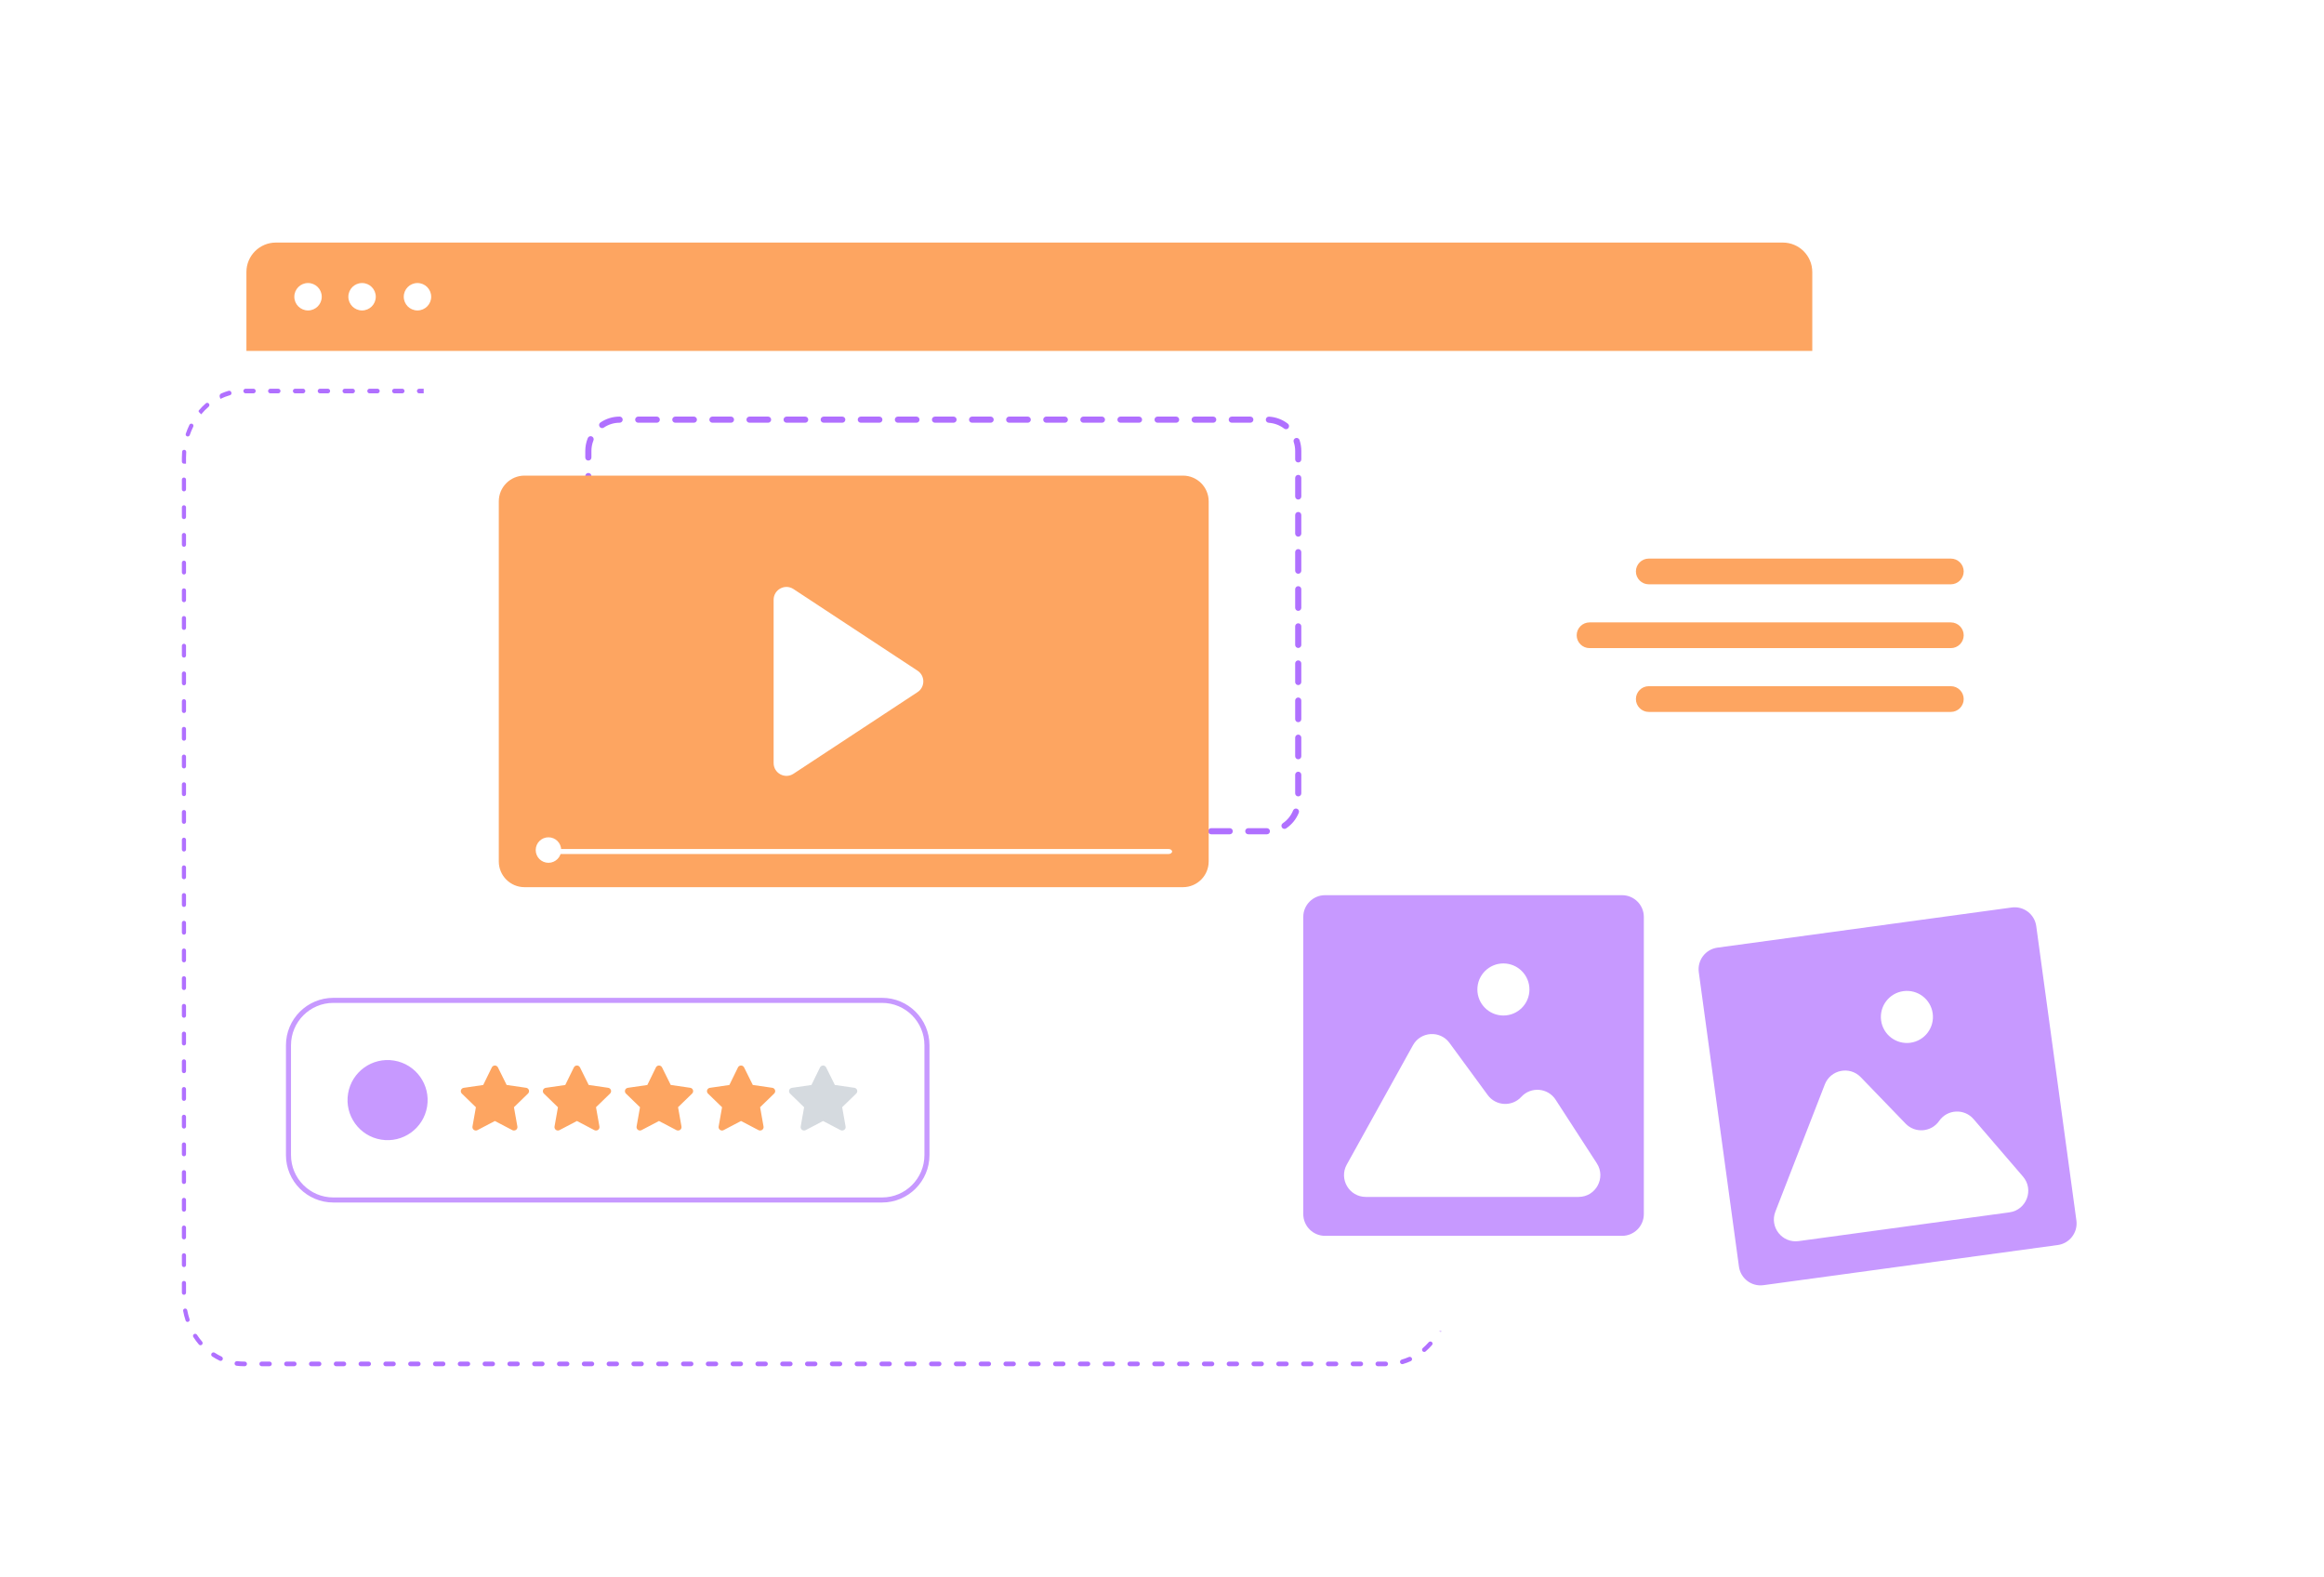 <svg width="460" height="312" viewBox="0 0 460 312" fill="none" xmlns="http://www.w3.org/2000/svg">
<path d="M274.738 269.87C274.751 270.132 274.542 270.352 274.28 270.352H272.717C272.464 270.352 272.259 270.147 272.259 269.894C272.259 269.641 272.464 269.435 272.717 269.435H274.28C274.524 269.435 274.725 269.626 274.738 269.87ZM269.803 269.894C269.803 270.147 269.598 270.352 269.345 270.352H267.806C267.553 270.352 267.348 270.147 267.348 269.894C267.348 269.641 267.553 269.435 267.806 269.435H269.345C269.598 269.435 269.803 269.641 269.803 269.894ZM264.9 269.894C264.9 270.147 264.695 270.352 264.441 270.352H262.902C262.649 270.352 262.444 270.147 262.444 269.894C262.444 269.641 262.649 269.435 262.902 269.435H264.441C264.695 269.435 264.9 269.641 264.9 269.894ZM259.988 269.894C259.988 270.147 259.783 270.352 259.53 270.352H257.991C257.738 270.352 257.532 270.147 257.532 269.894C257.532 269.641 257.738 269.435 257.991 269.435H259.53C259.783 269.435 259.988 269.641 259.988 269.894ZM255.077 269.894C255.077 270.147 254.871 270.352 254.618 270.352H253.079C252.826 270.352 252.621 270.147 252.621 269.894C252.621 269.641 252.826 269.435 253.079 269.435H254.618C254.871 269.435 255.077 269.641 255.077 269.894ZM250.165 269.894C250.165 270.147 249.96 270.352 249.707 270.352H248.167C247.914 270.352 247.709 270.147 247.709 269.894C247.709 269.641 247.914 269.435 248.167 269.435H249.707C249.96 269.435 250.165 269.641 250.165 269.894ZM245.261 269.894C245.261 270.147 245.056 270.352 244.803 270.352H243.264C243.011 270.352 242.805 270.147 242.805 269.894C242.805 269.641 243.011 269.435 243.264 269.435H244.803C245.056 269.435 245.261 269.641 245.261 269.894ZM240.35 269.894C240.35 270.147 240.144 270.352 239.891 270.352H238.352C238.099 270.352 237.894 270.147 237.894 269.894C237.894 269.641 238.099 269.435 238.352 269.435H239.891C240.144 269.435 240.35 269.641 240.35 269.894ZM235.438 269.894C235.438 270.147 235.233 270.352 234.98 270.352H233.441C233.187 270.352 232.982 270.147 232.982 269.894C232.982 269.641 233.187 269.435 233.441 269.435H234.98C235.233 269.435 235.438 269.641 235.438 269.894ZM230.526 269.894C230.526 270.147 230.321 270.352 230.068 270.352H228.529C228.276 270.352 228.071 270.147 228.071 269.894C228.071 269.641 228.276 269.435 228.529 269.435H230.068C230.321 269.435 230.526 269.641 230.526 269.894ZM225.623 269.894C225.623 270.147 225.418 270.352 225.165 270.352H223.625C223.372 270.352 223.167 270.147 223.167 269.894C223.167 269.641 223.372 269.435 223.625 269.435H225.165C225.418 269.435 225.623 269.641 225.623 269.894ZM220.711 269.894C220.711 270.147 220.506 270.352 220.253 270.352H218.714C218.461 270.352 218.255 270.147 218.255 269.894C218.255 269.641 218.461 269.435 218.714 269.435H220.253C220.506 269.435 220.711 269.641 220.711 269.894ZM215.8 269.894C215.8 270.147 215.594 270.352 215.341 270.352H213.802C213.549 270.352 213.344 270.147 213.344 269.894C213.344 269.641 213.549 269.435 213.802 269.435H215.341C215.594 269.435 215.8 269.641 215.8 269.894ZM210.896 269.894C210.896 270.147 210.691 270.352 210.438 270.352H208.899C208.645 270.352 208.44 270.147 208.44 269.894C208.44 269.641 208.645 269.435 208.899 269.435H210.438C210.691 269.435 210.896 269.641 210.896 269.894ZM205.984 269.894C205.984 270.147 205.779 270.352 205.526 270.352H203.987C203.734 270.352 203.529 270.147 203.529 269.894C203.529 269.641 203.734 269.435 203.987 269.435H205.526C205.779 269.435 205.984 269.641 205.984 269.894ZM201.073 269.894C201.073 270.147 200.868 270.352 200.614 270.352H199.075C198.822 270.352 198.617 270.147 198.617 269.894C198.617 269.641 198.822 269.435 199.075 269.435H200.614C200.868 269.435 201.073 269.641 201.073 269.894ZM196.161 269.894C196.161 270.147 195.956 270.352 195.703 270.352H194.164C193.911 270.352 193.705 270.147 193.705 269.894C193.705 269.641 193.911 269.435 194.164 269.435H195.703C195.956 269.435 196.161 269.641 196.161 269.894ZM191.258 269.894C191.258 270.147 191.052 270.352 190.799 270.352H189.26C189.007 270.352 188.802 270.147 188.802 269.894C188.802 269.641 189.007 269.435 189.26 269.435H190.799C191.052 269.435 191.258 269.641 191.258 269.894ZM186.346 269.894C186.346 270.147 186.141 270.352 185.888 270.352H184.349C184.095 270.352 183.89 270.147 183.89 269.894C183.89 269.641 184.095 269.435 184.349 269.435H185.888C186.141 269.435 186.346 269.641 186.346 269.894ZM181.434 269.894C181.434 270.147 181.229 270.352 180.976 270.352H179.437C179.184 270.352 178.979 270.147 178.979 269.894C178.979 269.641 179.184 269.435 179.437 269.435H180.976C181.229 269.435 181.434 269.641 181.434 269.894ZM176.523 269.894C176.523 270.147 176.318 270.352 176.064 270.352H174.525C174.272 270.352 174.067 270.147 174.067 269.894C174.067 269.641 174.272 269.435 174.525 269.435H176.064C176.318 269.435 176.523 269.641 176.523 269.894ZM171.619 269.894C171.619 270.147 171.414 270.352 171.161 270.352H169.622C169.369 270.352 169.163 270.147 169.163 269.894C169.163 269.641 169.369 269.435 169.622 269.435H171.161C171.414 269.435 171.619 269.641 171.619 269.894ZM166.708 269.894C166.708 270.147 166.502 270.352 166.249 270.352H164.71C164.457 270.352 164.252 270.147 164.252 269.894C164.252 269.641 164.457 269.435 164.71 269.435H166.249C166.502 269.435 166.708 269.641 166.708 269.894ZM161.796 269.894C161.796 270.147 161.591 270.352 161.338 270.352H159.798C159.545 270.352 159.34 270.147 159.34 269.894C159.34 269.641 159.545 269.435 159.798 269.435H161.338C161.591 269.435 161.796 269.641 161.796 269.894ZM156.884 269.894C156.884 270.147 156.679 270.352 156.426 270.352H154.887C154.634 270.352 154.429 270.147 154.429 269.894C154.429 269.641 154.634 269.435 154.887 269.435H156.426C156.679 269.435 156.884 269.641 156.884 269.894ZM151.981 269.894C151.981 270.147 151.776 270.352 151.522 270.352H149.983C149.73 270.352 149.525 270.147 149.525 269.894C149.525 269.641 149.73 269.435 149.983 269.435H151.522C151.776 269.435 151.981 269.641 151.981 269.894ZM147.069 269.894C147.069 270.147 146.864 270.352 146.611 270.352H145.072C144.819 270.352 144.613 270.147 144.613 269.894C144.613 269.641 144.819 269.435 145.072 269.435H146.611C146.864 269.435 147.069 269.641 147.069 269.894ZM142.158 269.894C142.158 270.147 141.952 270.352 141.699 270.352H140.16C139.907 270.352 139.702 270.147 139.702 269.894C139.702 269.641 139.907 269.435 140.16 269.435H141.699C141.952 269.435 142.158 269.641 142.158 269.894ZM137.254 269.894C137.254 270.147 137.049 270.352 136.796 270.352H135.256C135.003 270.352 134.798 270.147 134.798 269.894C134.798 269.641 135.003 269.435 135.256 269.435H136.796C137.049 269.435 137.254 269.641 137.254 269.894ZM132.342 269.894C132.342 270.147 132.137 270.352 131.884 270.352H130.345C130.092 270.352 129.887 270.147 129.887 269.894C129.887 269.641 130.092 269.435 130.345 269.435H131.884C132.137 269.435 132.342 269.641 132.342 269.894ZM127.431 269.894C127.431 270.147 127.226 270.352 126.972 270.352H125.433C125.18 270.352 124.975 270.147 124.975 269.894C124.975 269.641 125.18 269.435 125.433 269.435H126.972C127.226 269.435 127.431 269.641 127.431 269.894ZM122.527 269.894C122.527 270.147 122.322 270.352 122.069 270.352H120.53C120.276 270.352 120.071 270.147 120.071 269.894C120.071 269.641 120.276 269.435 120.53 269.435H122.069C122.322 269.435 122.527 269.641 122.527 269.894ZM117.615 269.894C117.615 270.147 117.41 270.352 117.157 270.352H115.618C115.365 270.352 115.16 270.147 115.16 269.894C115.16 269.641 115.365 269.435 115.618 269.435H117.157C117.41 269.435 117.615 269.641 117.615 269.894ZM112.704 269.894C112.704 270.147 112.499 270.352 112.246 270.352H110.706C110.453 270.352 110.248 270.147 110.248 269.894C110.248 269.641 110.453 269.435 110.706 269.435H112.246C112.499 269.435 112.704 269.641 112.704 269.894ZM107.792 269.894C107.792 270.147 107.587 270.352 107.334 270.352H105.795C105.542 270.352 105.336 270.147 105.336 269.894C105.336 269.641 105.542 269.435 105.795 269.435H107.334C107.587 269.435 107.792 269.641 107.792 269.894ZM102.889 269.894C102.889 270.147 102.683 270.352 102.43 270.352H100.891C100.638 270.352 100.433 270.147 100.433 269.894C100.433 269.641 100.638 269.435 100.891 269.435H102.43C102.683 269.435 102.889 269.641 102.889 269.894ZM97.977 269.894C97.977 270.147 97.772 270.352 97.519 270.352H95.98C95.727 270.352 95.521 270.147 95.521 269.894C95.521 269.641 95.727 269.435 95.98 269.435H97.519C97.772 269.435 97.977 269.641 97.977 269.894ZM93.066 269.894C93.066 270.147 92.86 270.352 92.607 270.352H91.068C90.815 270.352 90.61 270.147 90.61 269.894C90.61 269.641 90.815 269.435 91.068 269.435H92.607C92.86 269.435 93.066 269.641 93.066 269.894ZM88.162 269.894C88.162 270.147 87.957 270.352 87.704 270.352H86.164C85.911 270.352 85.706 270.147 85.706 269.894C85.706 269.641 85.911 269.435 86.164 269.435H87.704C87.957 269.435 88.162 269.641 88.162 269.894ZM83.25 269.894C83.25 270.147 83.045 270.352 82.792 270.352H81.253C81 270.352 80.794 270.147 80.794 269.894C80.794 269.641 81 269.435 81.253 269.435H82.792C83.045 269.435 83.25 269.641 83.25 269.894ZM78.339 269.894C78.339 270.147 78.133 270.352 77.88 270.352H76.341C76.088 270.352 75.883 270.147 75.883 269.894C75.883 269.641 76.088 269.435 76.341 269.435H77.88C78.133 269.435 78.339 269.641 78.339 269.894ZM73.427 269.894C73.427 270.147 73.222 270.352 72.969 270.352H71.43C71.176 270.352 70.971 270.147 70.971 269.894C70.971 269.641 71.176 269.435 71.43 269.435H72.969C73.222 269.435 73.427 269.641 73.427 269.894ZM68.523 269.894C68.523 270.147 68.318 270.352 68.065 270.352H66.526C66.273 270.352 66.068 270.147 66.068 269.894C66.068 269.641 66.273 269.435 66.526 269.435H68.065C68.318 269.435 68.523 269.641 68.523 269.894ZM63.612 269.894C63.612 270.147 63.407 270.352 63.154 270.352H61.614C61.361 270.352 61.156 270.147 61.156 269.894C61.156 269.641 61.361 269.435 61.614 269.435H63.154C63.407 269.435 63.612 269.641 63.612 269.894ZM58.7 269.894C58.7 270.147 58.495 270.352 58.242 270.352H56.703C56.45 270.352 56.244 270.147 56.244 269.894C56.244 269.641 56.45 269.435 56.703 269.435H58.242C58.495 269.435 58.7 269.641 58.7 269.894ZM53.797 269.894C53.797 270.147 53.591 270.352 53.338 270.352H51.799C51.546 270.352 51.341 270.147 51.341 269.894C51.341 269.641 51.546 269.435 51.799 269.435H53.338C53.591 269.435 53.797 269.641 53.797 269.894ZM48.885 269.894C48.885 270.147 48.68 270.352 48.427 270.352H48.255C47.773 270.352 47.292 270.321 46.813 270.258C46.568 270.226 46.401 269.997 46.435 269.751C46.471 269.495 46.711 269.32 46.967 269.353C47.397 269.407 47.828 269.435 48.255 269.435H48.427C48.68 269.435 48.885 269.641 48.885 269.894ZM277.673 269.928C277.422 270 277.169 269.836 277.119 269.58C277.072 269.34 277.223 269.106 277.458 269.038C277.927 268.903 278.39 268.735 278.844 268.536C279.083 268.431 279.367 268.539 279.464 268.782C279.551 269 279.457 269.249 279.243 269.346C278.731 269.578 278.205 269.775 277.673 269.928ZM44.084 269.005C43.998 269.252 43.721 269.375 43.485 269.262C42.973 269.018 42.475 268.735 41.995 268.418C41.804 268.291 41.749 268.038 41.863 267.839C41.994 267.612 42.292 267.548 42.511 267.692C42.94 267.973 43.384 268.221 43.837 268.436C44.051 268.537 44.161 268.781 44.084 269.005ZM282.183 267.429C281.988 267.601 281.688 267.553 281.546 267.335C281.425 267.148 281.465 266.9 281.634 266.754C282.04 266.402 282.427 266.018 282.786 265.609C282.955 265.418 283.252 265.403 283.431 265.584C283.585 265.74 283.597 265.987 283.454 266.152C283.059 266.607 282.633 267.034 282.183 267.429ZM40 266.06C39.831 266.252 39.533 266.255 39.367 266.061C38.968 265.594 38.6 265.095 38.265 264.57C38.149 264.388 38.197 264.148 38.37 264.019C38.569 263.869 38.854 263.926 38.99 264.135C39.298 264.607 39.636 265.057 39.999 265.478C40.143 265.646 40.147 265.895 40 266.06ZM285.207 263.581C285.207 263.58 285.207 263.579 285.207 263.579L284.809 263.319C284.633 263.205 284.574 262.975 284.667 262.786C284.928 262.257 285.157 261.705 285.35 261.142C285.428 260.916 285.676 260.794 285.899 260.879L285.989 260.913C286.142 260.971 286.224 261.138 286.173 261.294C285.915 262.082 285.588 262.848 285.205 263.579C285.204 263.58 285.206 263.582 285.207 263.581ZM37.291 261.556C37.072 261.654 36.814 261.546 36.739 261.317C36.535 260.697 36.374 260.058 36.252 259.412C36.211 259.195 36.355 258.989 36.571 258.946C36.799 258.9 37.018 259.054 37.062 259.282C37.175 259.876 37.328 260.463 37.517 261.035C37.585 261.241 37.489 261.467 37.291 261.556ZM286.827 258.249C286.373 258.189 286.052 257.781 286.075 257.324C286.087 257.102 286.093 256.879 286.093 256.656V255.874C286.093 255.647 286.277 255.463 286.504 255.463C286.73 255.463 286.914 255.647 286.914 255.874V256.656C286.914 257.187 286.883 257.718 286.835 258.241C286.835 258.245 286.831 258.249 286.827 258.249ZM36.821 255.809C36.821 256.036 36.637 256.219 36.411 256.219C36.184 256.219 36 256.036 36 255.809V253.889C36 253.662 36.184 253.478 36.411 253.478C36.637 253.478 36.821 253.662 36.821 253.889V255.809ZM286.906 252.311C286.906 252.538 286.722 252.722 286.496 252.722C286.269 252.722 286.085 252.538 286.085 252.311V250.391C286.085 250.165 286.269 249.981 286.496 249.981C286.722 249.981 286.906 250.165 286.906 250.391V252.311ZM36.821 250.327C36.821 250.553 36.637 250.737 36.411 250.737C36.184 250.737 36 250.553 36 250.327V248.407C36 248.18 36.184 247.996 36.411 247.996C36.637 247.996 36.821 248.18 36.821 248.407V250.327ZM286.906 246.829C286.906 247.056 286.722 247.24 286.496 247.24C286.269 247.24 286.085 247.056 286.085 246.829V244.909C286.085 244.683 286.269 244.499 286.496 244.499C286.722 244.499 286.906 244.683 286.906 244.909V246.829ZM36.821 244.845C36.821 245.071 36.637 245.255 36.411 245.255C36.184 245.255 36 245.071 36 244.845V242.925C36 242.698 36.184 242.514 36.411 242.514C36.637 242.514 36.821 242.698 36.821 242.925V244.845ZM286.906 241.347C286.906 241.574 286.722 241.758 286.496 241.758C286.269 241.758 286.085 241.574 286.085 241.347V239.427C286.085 239.2 286.269 239.017 286.496 239.017C286.722 239.017 286.906 239.2 286.906 239.427V241.347ZM36.821 239.362C36.821 239.589 36.637 239.773 36.411 239.773C36.184 239.773 36 239.589 36 239.362V237.443C36 237.216 36.184 237.032 36.411 237.032C36.637 237.032 36.821 237.216 36.821 237.443V239.362ZM286.906 235.865C286.906 236.092 286.722 236.276 286.496 236.276C286.269 236.276 286.085 236.092 286.085 235.865V233.945C286.085 233.718 286.269 233.534 286.496 233.534C286.722 233.534 286.906 233.718 286.906 233.945V235.865ZM36.821 233.88C36.821 234.107 36.637 234.291 36.411 234.291C36.184 234.291 36 234.107 36 233.88V231.96C36 231.734 36.184 231.55 36.411 231.55C36.637 231.55 36.821 231.734 36.821 231.96V233.88ZM286.906 230.383C286.906 230.61 286.722 230.793 286.496 230.793C286.269 230.793 286.085 230.61 286.085 230.383V228.463C286.085 228.236 286.269 228.052 286.496 228.052C286.722 228.052 286.906 228.236 286.906 228.463V230.383ZM36.821 228.398C36.821 228.625 36.637 228.809 36.411 228.809C36.184 228.809 36 228.625 36 228.398V226.478C36 226.252 36.184 226.068 36.411 226.068C36.637 226.068 36.821 226.252 36.821 226.478V228.398ZM286.906 224.901C286.906 225.127 286.722 225.311 286.496 225.311C286.269 225.311 286.085 225.127 286.085 224.901V222.981C286.085 222.754 286.269 222.57 286.496 222.57C286.722 222.57 286.906 222.754 286.906 222.981V224.901ZM36.821 222.916C36.821 223.143 36.637 223.327 36.411 223.327C36.184 223.327 36 223.143 36 222.916V220.996C36 220.769 36.184 220.586 36.411 220.586C36.637 220.586 36.821 220.769 36.821 220.996V222.916ZM286.906 219.419C286.906 219.645 286.722 219.829 286.496 219.829C286.269 219.829 286.085 219.645 286.085 219.419V217.499C286.085 217.272 286.269 217.088 286.496 217.088C286.722 217.088 286.906 217.272 286.906 217.499V219.419ZM36.821 217.434C36.821 217.661 36.637 217.845 36.411 217.845C36.184 217.845 36 217.661 36 217.434V215.514C36 215.287 36.184 215.103 36.411 215.103C36.637 215.103 36.821 215.287 36.821 215.514V217.434ZM286.906 213.936C286.906 214.163 286.722 214.347 286.496 214.347C286.269 214.347 286.085 214.163 286.085 213.936V212.017C286.085 211.79 286.269 211.606 286.496 211.606C286.722 211.606 286.906 211.79 286.906 212.017V213.936ZM36.821 211.952C36.821 212.179 36.637 212.362 36.411 212.362C36.184 212.362 36 212.179 36 211.952V210.032C36 209.805 36.184 209.621 36.411 209.621C36.637 209.621 36.821 209.805 36.821 210.032V211.952ZM286.906 208.454C286.906 208.681 286.722 208.865 286.496 208.865C286.269 208.865 286.085 208.681 286.085 208.454V206.534C286.085 206.308 286.269 206.124 286.496 206.124C286.722 206.124 286.906 206.308 286.906 206.534V208.454ZM36.821 206.47C36.821 206.696 36.637 206.88 36.411 206.88C36.184 206.88 36 206.696 36 206.47V204.55C36 204.323 36.184 204.139 36.411 204.139C36.637 204.139 36.821 204.323 36.821 204.55V206.47ZM286.906 202.972C286.906 203.199 286.722 203.383 286.496 203.383C286.269 203.383 286.085 203.199 286.085 202.972V201.052C286.085 200.826 286.269 200.642 286.496 200.642C286.722 200.642 286.906 200.826 286.906 201.052V202.972ZM36.821 200.988C36.821 201.214 36.637 201.398 36.411 201.398C36.184 201.398 36 201.214 36 200.988V199.068C36 198.841 36.184 198.657 36.411 198.657C36.637 198.657 36.821 198.841 36.821 199.068V200.988ZM286.906 197.49C286.906 197.717 286.722 197.901 286.496 197.901C286.269 197.901 286.085 197.717 286.085 197.49V195.57C286.085 195.343 286.269 195.16 286.496 195.16C286.722 195.16 286.906 195.343 286.906 195.57V197.49ZM36.821 195.505C36.821 195.732 36.637 195.916 36.411 195.916C36.184 195.916 36 195.732 36 195.505V193.586C36 193.359 36.184 193.175 36.411 193.175C36.637 193.175 36.821 193.359 36.821 193.586V195.505ZM286.906 192.008C286.906 192.235 286.722 192.418 286.496 192.418C286.269 192.418 286.085 192.235 286.085 192.008V190.088C286.085 189.861 286.269 189.677 286.496 189.677C286.722 189.677 286.906 189.861 286.906 190.088V192.008ZM36.821 190.023C36.821 190.25 36.637 190.434 36.411 190.434C36.184 190.434 36 190.25 36 190.023V188.103C36 187.877 36.184 187.693 36.411 187.693C36.637 187.693 36.821 187.877 36.821 188.103V190.023ZM286.906 186.526C286.906 186.752 286.722 186.936 286.496 186.936C286.269 186.936 286.085 186.752 286.085 186.526V184.606C286.085 184.379 286.269 184.195 286.496 184.195C286.722 184.195 286.906 184.379 286.906 184.606V186.526ZM36.821 184.541C36.821 184.768 36.637 184.952 36.411 184.952C36.184 184.952 36 184.768 36 184.541V182.621C36 182.395 36.184 182.211 36.411 182.211C36.637 182.211 36.821 182.395 36.821 182.621V184.541ZM286.906 181.044C286.906 181.27 286.722 181.454 286.496 181.454C286.269 181.454 286.085 181.27 286.085 181.044V179.124C286.085 178.897 286.269 178.713 286.496 178.713C286.722 178.713 286.906 178.897 286.906 179.124V181.044ZM36.821 179.059C36.821 179.286 36.637 179.47 36.411 179.47C36.184 179.47 36 179.286 36 179.059V177.139C36 176.912 36.184 176.729 36.411 176.729C36.637 176.729 36.821 176.912 36.821 177.139V179.059ZM286.906 175.561C286.906 175.788 286.722 175.972 286.496 175.972C286.269 175.972 286.085 175.788 286.085 175.561V173.642C286.085 173.415 286.269 173.231 286.496 173.231C286.722 173.231 286.906 173.415 286.906 173.642V175.561ZM36.821 173.577C36.821 173.804 36.637 173.987 36.411 173.987C36.184 173.987 36 173.804 36 173.577V171.657C36 171.43 36.184 171.246 36.411 171.246C36.637 171.246 36.821 171.43 36.821 171.657V173.577ZM286.906 170.079C286.906 170.306 286.722 170.49 286.496 170.49C286.269 170.49 286.085 170.306 286.085 170.079V168.159C286.085 167.933 286.269 167.749 286.496 167.749C286.722 167.749 286.906 167.933 286.906 168.159V170.079ZM36.821 168.095C36.821 168.322 36.637 168.505 36.411 168.505C36.184 168.505 36 168.322 36 168.095V166.175C36 165.948 36.184 165.764 36.411 165.764C36.637 165.764 36.821 165.948 36.821 166.175V168.095ZM286.906 164.597C286.906 164.824 286.722 165.008 286.496 165.008C286.269 165.008 286.085 164.824 286.085 164.597V162.677C286.085 162.451 286.269 162.267 286.496 162.267C286.722 162.267 286.906 162.451 286.906 162.677V164.597ZM36.821 162.613C36.821 162.839 36.637 163.023 36.411 163.023C36.184 163.023 36 162.839 36 162.613V160.693C36 160.466 36.184 160.282 36.411 160.282C36.637 160.282 36.821 160.466 36.821 160.693V162.613ZM286.906 159.115C286.906 159.342 286.722 159.526 286.496 159.526C286.269 159.526 286.085 159.342 286.085 159.115V157.195C286.085 156.968 286.269 156.785 286.496 156.785C286.722 156.785 286.906 156.968 286.906 157.195V159.115ZM36.821 157.13C36.821 157.357 36.637 157.541 36.411 157.541C36.184 157.541 36 157.357 36 157.13V155.211C36 154.984 36.184 154.8 36.411 154.8C36.637 154.8 36.821 154.984 36.821 155.211V157.13ZM286.906 153.633C286.906 153.86 286.722 154.044 286.496 154.044C286.269 154.044 286.085 153.86 286.085 153.633V151.713C286.085 151.486 286.269 151.302 286.496 151.302C286.722 151.302 286.906 151.486 286.906 151.713V153.633ZM36.821 151.648C36.821 151.875 36.637 152.059 36.411 152.059C36.184 152.059 36 151.875 36 151.648V149.729C36 149.502 36.184 149.318 36.411 149.318C36.637 149.318 36.821 149.502 36.821 149.729V151.648ZM286.906 148.151C286.906 148.378 286.722 148.561 286.496 148.561C286.269 148.561 286.085 148.378 286.085 148.151V146.231C286.085 146.004 286.269 145.82 286.496 145.82C286.722 145.82 286.906 146.004 286.906 146.231V148.151ZM36.821 146.166C36.821 146.393 36.637 146.577 36.411 146.577C36.184 146.577 36 146.393 36 146.166V144.246C36 144.02 36.184 143.836 36.411 143.836C36.637 143.836 36.821 144.02 36.821 144.246V146.166ZM286.906 142.669C286.906 142.895 286.722 143.079 286.496 143.079C286.269 143.079 286.085 142.895 286.085 142.669V140.749C286.085 140.522 286.269 140.338 286.496 140.338C286.722 140.338 286.906 140.522 286.906 140.749V142.669ZM36.821 140.684C36.821 140.911 36.637 141.095 36.411 141.095C36.184 141.095 36 140.911 36 140.684V138.764C36 138.537 36.184 138.354 36.411 138.354C36.637 138.354 36.821 138.537 36.821 138.764V140.684ZM286.906 137.187C286.906 137.413 286.722 137.597 286.496 137.597C286.269 137.597 286.085 137.413 286.085 137.187V135.267C286.085 135.04 286.269 134.856 286.496 134.856C286.722 134.856 286.906 135.04 286.906 135.267V137.187ZM36.821 135.202C36.821 135.429 36.637 135.613 36.411 135.613C36.184 135.613 36 135.429 36 135.202V133.282C36 133.055 36.184 132.871 36.411 132.871C36.637 132.871 36.821 133.055 36.821 133.282V135.202ZM286.906 131.704C286.906 131.931 286.722 132.115 286.496 132.115C286.269 132.115 286.085 131.931 286.085 131.704V129.785C286.085 129.558 286.269 129.374 286.496 129.374C286.722 129.374 286.906 129.558 286.906 129.785V131.704ZM36.821 129.72C36.821 129.947 36.637 130.13 36.411 130.13C36.184 130.13 36 129.947 36 129.72V127.8C36 127.573 36.184 127.389 36.411 127.389C36.637 127.389 36.821 127.573 36.821 127.8V129.72ZM286.906 126.222C286.906 126.449 286.722 126.633 286.496 126.633C286.269 126.633 286.085 126.449 286.085 126.222V124.302C286.085 124.076 286.269 123.892 286.496 123.892C286.722 123.892 286.906 124.076 286.906 124.302V126.222ZM36.821 124.238C36.821 124.464 36.637 124.648 36.411 124.648C36.184 124.648 36 124.464 36 124.238V122.318C36 122.091 36.184 121.907 36.411 121.907C36.637 121.907 36.821 122.091 36.821 122.318V124.238ZM286.906 120.74C286.906 120.967 286.722 121.151 286.496 121.151C286.269 121.151 286.085 120.967 286.085 120.74V118.82C286.085 118.594 286.269 118.41 286.496 118.41C286.722 118.41 286.906 118.594 286.906 118.82V120.74ZM36.821 118.756C36.821 118.982 36.637 119.166 36.411 119.166C36.184 119.166 36 118.982 36 118.756V116.836C36 116.609 36.184 116.425 36.411 116.425C36.637 116.425 36.821 116.609 36.821 116.836V118.756ZM286.906 115.258C286.906 115.485 286.722 115.669 286.496 115.669C286.269 115.669 286.085 115.485 286.085 115.258V113.338C286.085 113.111 286.269 112.928 286.496 112.928C286.722 112.928 286.906 113.111 286.906 113.338V115.258ZM36.821 113.273C36.821 113.5 36.637 113.684 36.411 113.684C36.184 113.684 36 113.5 36 113.273V111.354C36 111.127 36.184 110.943 36.411 110.943C36.637 110.943 36.821 111.127 36.821 111.354V113.273ZM286.906 109.776C286.906 110.003 286.722 110.186 286.496 110.186C286.269 110.186 286.085 110.003 286.085 109.776V107.856C286.085 107.629 286.269 107.445 286.496 107.445C286.722 107.445 286.906 107.629 286.906 107.856V109.776ZM36.821 107.791C36.821 108.018 36.637 108.202 36.411 108.202C36.184 108.202 36 108.018 36 107.791V105.871C36 105.645 36.184 105.461 36.411 105.461C36.637 105.461 36.821 105.645 36.821 105.871V107.791ZM286.906 104.294C286.906 104.521 286.722 104.704 286.496 104.704C286.269 104.704 286.085 104.521 286.085 104.294V102.374C286.085 102.147 286.269 101.963 286.496 101.963C286.722 101.963 286.906 102.147 286.906 102.374V104.294ZM36.821 102.309C36.821 102.536 36.637 102.72 36.411 102.72C36.184 102.72 36 102.536 36 102.309V100.389C36 100.163 36.184 99.979 36.411 99.979C36.637 99.979 36.821 100.163 36.821 100.389V102.309ZM286.906 98.812C286.906 99.038 286.722 99.222 286.496 99.222C286.269 99.222 286.085 99.038 286.085 98.812V96.892C286.085 96.665 286.269 96.481 286.496 96.481C286.722 96.481 286.906 96.665 286.906 96.892V98.812ZM36.821 96.827C36.821 97.054 36.637 97.238 36.411 97.238C36.184 97.238 36 97.054 36 96.827V94.907C36 94.68 36.184 94.497 36.411 94.497C36.637 94.497 36.821 94.68 36.821 94.907V96.827ZM286.906 93.329C286.906 93.556 286.722 93.74 286.496 93.74C286.269 93.74 286.085 93.556 286.085 93.329V91.41C286.085 91.183 286.269 90.999 286.496 90.999C286.722 90.999 286.906 91.183 286.906 91.41V93.329ZM36.821 91.747C36.821 91.751 36.817 91.755 36.812 91.755H36.411C36.184 91.755 36 91.572 36 91.345V90.59C36 90.186 36.018 89.783 36.05 89.379C36.068 89.15 36.276 88.986 36.504 89.016C36.724 89.045 36.881 89.245 36.863 89.466C36.834 89.838 36.821 90.214 36.821 90.581V91.747ZM285.91 88.347C285.91 88.348 285.908 88.348 285.908 88.348C285.782 87.545 285.579 86.751 285.314 85.985C285.282 85.891 285.325 85.788 285.415 85.746L285.604 85.66C285.824 85.559 286.085 85.667 286.161 85.898C286.361 86.501 286.522 87.123 286.64 87.751C286.686 87.994 286.524 88.225 286.281 88.273L285.91 88.347C285.91 88.347 285.91 88.347 285.91 88.347ZM37.563 86.085C37.486 86.311 37.238 86.433 37.015 86.348C36.812 86.271 36.702 86.049 36.772 85.843C36.976 85.231 37.222 84.633 37.504 84.055C37.613 83.831 37.895 83.76 38.101 83.899C38.28 84.019 38.338 84.255 38.242 84.448C37.98 84.975 37.754 85.525 37.563 86.085ZM284.147 83.489C284.147 83.491 284.145 83.492 284.143 83.49C283.774 82.876 283.353 82.293 282.891 81.758C282.747 81.59 282.743 81.341 282.888 81.174C283.058 80.979 283.36 80.975 283.528 81.172C283.89 81.596 284.226 82.047 284.536 82.519C284.705 82.778 284.637 83.121 284.389 83.307L284.148 83.487C284.148 83.488 284.147 83.488 284.147 83.489ZM39.823 81.993C39.825 81.993 39.825 81.991 39.824 81.99L39.387 81.546C39.292 81.451 39.285 81.3 39.372 81.198C39.793 80.7 40.252 80.236 40.738 79.813C40.934 79.642 41.234 79.691 41.375 79.909C41.497 80.097 41.456 80.346 41.287 80.492C40.763 80.944 40.27 81.445 39.822 81.99C39.821 81.991 39.822 81.993 39.823 81.993ZM280.775 79.831C280.775 79.831 280.774 79.83 280.774 79.829C280.221 79.44 279.641 79.099 279.042 78.817C278.83 78.717 278.72 78.474 278.795 78.251C278.878 78.003 279.155 77.877 279.391 77.988C279.974 78.262 280.54 78.589 281.075 78.966C281.154 79.022 281.177 79.128 281.13 79.212L280.779 79.832C280.778 79.834 280.775 79.833 280.775 79.831ZM43.638 78.923C43.638 78.923 43.638 78.922 43.638 78.921L43.504 78.586C43.391 78.304 43.513 77.98 43.792 77.858C44.267 77.65 44.754 77.475 45.247 77.335C45.498 77.264 45.752 77.429 45.8 77.686L45.811 77.746C45.849 77.951 45.719 78.15 45.518 78.207C44.875 78.387 44.249 78.628 43.64 78.927C43.638 78.927 43.636 78.925 43.638 78.923ZM276.373 77.988C276.373 77.983 276.37 77.978 276.365 77.978C275.793 77.881 275.214 77.837 274.643 77.837H274.448C274.195 77.837 273.989 77.631 273.989 77.378C273.989 77.125 274.195 76.92 274.448 76.92H274.643C274.96 76.92 275.277 76.934 275.592 76.962C276.101 77.006 276.445 77.482 276.373 77.988ZM271.534 77.378C271.534 77.631 271.328 77.837 271.075 77.837H269.536C269.283 77.837 269.078 77.631 269.078 77.378C269.078 77.125 269.283 76.92 269.536 76.92H271.075C271.328 76.92 271.534 77.125 271.534 77.378ZM266.622 77.378C266.622 77.631 266.417 77.837 266.164 77.837H264.624C264.371 77.837 264.166 77.631 264.166 77.378C264.166 77.125 264.371 76.92 264.624 76.92H266.164C266.417 76.92 266.622 77.125 266.622 77.378ZM261.718 77.378C261.718 77.631 261.513 77.837 261.26 77.837H259.721C259.468 77.837 259.263 77.631 259.263 77.378C259.263 77.125 259.468 76.92 259.721 76.92H261.26C261.513 76.92 261.718 77.125 261.718 77.378ZM256.807 77.378C256.807 77.631 256.602 77.837 256.348 77.837H254.809C254.556 77.837 254.351 77.631 254.351 77.378C254.351 77.125 254.556 76.92 254.809 76.92H256.348C256.602 76.92 256.807 77.125 256.807 77.378ZM251.895 77.378C251.895 77.631 251.69 77.837 251.437 77.837H249.898C249.645 77.837 249.439 77.631 249.439 77.378C249.439 77.125 249.645 76.92 249.898 76.92H251.437C251.69 76.92 251.895 77.125 251.895 77.378ZM246.992 77.378C246.992 77.631 246.786 77.837 246.533 77.837H244.994C244.741 77.837 244.536 77.631 244.536 77.378C244.536 77.125 244.741 76.92 244.994 76.92H246.533C246.786 76.92 246.992 77.125 246.992 77.378ZM242.08 77.378C242.08 77.631 241.875 77.837 241.622 77.837H240.082C239.829 77.837 239.624 77.631 239.624 77.378C239.624 77.125 239.829 76.92 240.082 76.92H241.622C241.875 76.92 242.08 77.125 242.08 77.378ZM237.168 77.378C237.168 77.631 236.963 77.837 236.71 77.837H235.171C234.918 77.837 234.712 77.631 234.712 77.378C234.712 77.125 234.918 76.92 235.171 76.92H236.71C236.963 76.92 237.168 77.125 237.168 77.378ZM232.257 77.378C232.257 77.631 232.051 77.837 231.798 77.837H230.259C230.006 77.837 229.801 77.631 229.801 77.378C229.801 77.125 230.006 76.92 230.259 76.92H231.798C232.051 76.92 232.257 77.125 232.257 77.378ZM227.353 77.378C227.353 77.631 227.148 77.837 226.895 77.837H225.356C225.102 77.837 224.897 77.631 224.897 77.378C224.897 77.125 225.102 76.92 225.356 76.92H226.895C227.148 76.92 227.353 77.125 227.353 77.378ZM222.441 77.378C222.441 77.631 222.236 77.837 221.983 77.837H220.444C220.191 77.837 219.986 77.631 219.986 77.378C219.986 77.125 220.191 76.92 220.444 76.92H221.983C222.236 76.92 222.441 77.125 222.441 77.378ZM217.53 77.378C217.53 77.631 217.325 77.837 217.072 77.837H215.532C215.279 77.837 215.074 77.631 215.074 77.378C215.074 77.125 215.279 76.92 215.532 76.92H217.072C217.325 76.92 217.53 77.125 217.53 77.378ZM212.626 77.378C212.626 77.631 212.421 77.837 212.168 77.837H210.629C210.376 77.837 210.17 77.631 210.17 77.378C210.17 77.125 210.376 76.92 210.629 76.92H212.168C212.421 76.92 212.626 77.125 212.626 77.378ZM207.715 77.378C207.715 77.631 207.509 77.837 207.256 77.837H205.717C205.464 77.837 205.259 77.631 205.259 77.378C205.259 77.125 205.464 76.92 205.717 76.92H207.256C207.509 76.92 207.715 77.125 207.715 77.378ZM202.803 77.378C202.803 77.631 202.598 77.837 202.345 77.837H200.806C200.552 77.837 200.347 77.631 200.347 77.378C200.347 77.125 200.552 76.92 200.806 76.92H202.345C202.598 76.92 202.803 77.125 202.803 77.378ZM197.899 77.378C197.899 77.631 197.694 77.837 197.441 77.837H195.902C195.649 77.837 195.444 77.631 195.444 77.378C195.444 77.125 195.649 76.92 195.902 76.92H197.441C197.694 76.92 197.899 77.125 197.899 77.378ZM192.988 77.378C192.988 77.631 192.783 77.837 192.529 77.837H190.99C190.737 77.837 190.532 77.631 190.532 77.378C190.532 77.125 190.737 76.92 190.99 76.92H192.529C192.783 76.92 192.988 77.125 192.988 77.378ZM188.076 77.378C188.076 77.631 187.871 77.837 187.618 77.837H186.079C185.826 77.837 185.62 77.631 185.62 77.378C185.62 77.125 185.826 76.92 186.079 76.92H187.618C187.871 76.92 188.076 77.125 188.076 77.378ZM183.165 77.378C183.165 77.631 182.959 77.837 182.706 77.837H181.167C180.914 77.837 180.709 77.631 180.709 77.378C180.709 77.125 180.914 76.92 181.167 76.92H182.706C182.959 76.92 183.165 77.125 183.165 77.378ZM178.261 77.378C178.261 77.631 178.056 77.837 177.803 77.837H176.264C176.01 77.837 175.805 77.631 175.805 77.378C175.805 77.125 176.01 76.92 176.264 76.92H177.803C178.056 76.92 178.261 77.125 178.261 77.378ZM173.349 77.378C173.349 77.631 173.144 77.837 172.891 77.837H171.352C171.099 77.837 170.894 77.631 170.894 77.378C170.894 77.125 171.099 76.92 171.352 76.92H172.891C173.144 76.92 173.349 77.125 173.349 77.378ZM168.438 77.378C168.438 77.631 168.233 77.837 167.979 77.837H166.44C166.187 77.837 165.982 77.631 165.982 77.378C165.982 77.125 166.187 76.92 166.44 76.92H167.979C168.233 76.92 168.438 77.125 168.438 77.378ZM163.534 77.378C163.534 77.631 163.329 77.837 163.076 77.837H161.537C161.284 77.837 161.078 77.631 161.078 77.378C161.078 77.125 161.284 76.92 161.537 76.92H163.076C163.329 76.92 163.534 77.125 163.534 77.378ZM158.623 77.378C158.623 77.631 158.417 77.837 158.164 77.837H156.625C156.372 77.837 156.167 77.631 156.167 77.378C156.167 77.125 156.372 76.92 156.625 76.92H158.164C158.417 76.92 158.623 77.125 158.623 77.378ZM153.711 77.378C153.711 77.631 153.506 77.837 153.253 77.837H151.714C151.46 77.837 151.255 77.631 151.255 77.378C151.255 77.125 151.46 76.92 151.714 76.92H153.253C153.506 76.92 153.711 77.125 153.711 77.378ZM148.799 77.378C148.799 77.631 148.594 77.837 148.341 77.837H146.802C146.549 77.837 146.344 77.631 146.344 77.378C146.344 77.125 146.549 76.92 146.802 76.92H148.341C148.594 76.92 148.799 77.125 148.799 77.378ZM143.896 77.378C143.896 77.631 143.691 77.837 143.437 77.837H141.898C141.645 77.837 141.44 77.631 141.44 77.378C141.44 77.125 141.645 76.92 141.898 76.92H143.437C143.691 76.92 143.896 77.125 143.896 77.378ZM138.984 77.378C138.984 77.631 138.779 77.837 138.526 77.837H136.987C136.734 77.837 136.528 77.631 136.528 77.378C136.528 77.125 136.734 76.92 136.987 76.92H138.526C138.779 76.92 138.984 77.125 138.984 77.378ZM134.073 77.378C134.073 77.631 133.867 77.837 133.614 77.837H132.075C131.822 77.837 131.617 77.631 131.617 77.378C131.617 77.125 131.822 76.92 132.075 76.92H133.614C133.867 76.92 134.073 77.125 134.073 77.378ZM129.161 77.378C129.161 77.631 128.956 77.837 128.703 77.837H127.163C126.91 77.837 126.705 77.631 126.705 77.378C126.705 77.125 126.91 76.92 127.163 76.92H128.703C128.956 76.92 129.161 77.125 129.161 77.378ZM124.257 77.378C124.257 77.631 124.052 77.837 123.799 77.837H122.26C122.007 77.837 121.802 77.631 121.802 77.378C121.802 77.125 122.007 76.92 122.26 76.92H123.799C124.052 76.92 124.257 77.125 124.257 77.378ZM119.346 77.378C119.346 77.631 119.141 77.837 118.887 77.837H117.348C117.095 77.837 116.89 77.631 116.89 77.378C116.89 77.125 117.095 76.92 117.348 76.92H118.887C119.141 76.92 119.346 77.125 119.346 77.378ZM114.434 77.378C114.434 77.631 114.229 77.837 113.976 77.837H112.437C112.184 77.837 111.978 77.631 111.978 77.378C111.978 77.125 112.184 76.92 112.437 76.92H113.976C114.229 76.92 114.434 77.125 114.434 77.378ZM109.53 77.378C109.53 77.631 109.325 77.837 109.072 77.837H107.533C107.28 77.837 107.075 77.631 107.075 77.378C107.075 77.125 107.28 76.92 107.533 76.92H109.072C109.325 76.92 109.53 77.125 109.53 77.378ZM104.619 77.378C104.619 77.631 104.414 77.837 104.161 77.837H102.621C102.368 77.837 102.163 77.631 102.163 77.378C102.163 77.125 102.368 76.92 102.621 76.92H104.161C104.414 76.92 104.619 77.125 104.619 77.378ZM99.707 77.378C99.707 77.631 99.502 77.837 99.249 77.837H97.71C97.457 77.837 97.251 77.631 97.251 77.378C97.251 77.125 97.457 76.92 97.71 76.92H99.249C99.502 76.92 99.707 77.125 99.707 77.378ZM94.796 77.378C94.796 77.631 94.591 77.837 94.337 77.837H92.798C92.545 77.837 92.34 77.631 92.34 77.378C92.34 77.125 92.545 76.92 92.798 76.92H94.337C94.591 76.92 94.796 77.125 94.796 77.378ZM89.892 77.378C89.892 77.631 89.687 77.837 89.434 77.837H87.895C87.641 77.837 87.436 77.631 87.436 77.378C87.436 77.125 87.641 76.92 87.895 76.92H89.434C89.687 76.92 89.892 77.125 89.892 77.378ZM84.98 77.378C84.98 77.631 84.775 77.837 84.522 77.837H82.983C82.73 77.837 82.525 77.631 82.525 77.378C82.525 77.125 82.73 76.92 82.983 76.92H84.522C84.775 76.92 84.98 77.125 84.98 77.378ZM80.069 77.378C80.069 77.631 79.864 77.837 79.611 77.837H78.071C77.818 77.837 77.613 77.631 77.613 77.378C77.613 77.125 77.818 76.92 78.071 76.92H79.611C79.864 76.92 80.069 77.125 80.069 77.378ZM75.157 77.378C75.157 77.631 74.952 77.837 74.699 77.837H73.16C72.907 77.837 72.701 77.631 72.701 77.378C72.701 77.125 72.907 76.92 73.16 76.92H74.699C74.952 76.92 75.157 77.125 75.157 77.378ZM70.254 77.378C70.254 77.631 70.048 77.837 69.795 77.837H68.256C68.003 77.837 67.798 77.631 67.798 77.378C67.798 77.125 68.003 76.92 68.256 76.92H69.795C70.048 76.92 70.254 77.125 70.254 77.378ZM65.342 77.378C65.342 77.631 65.137 77.837 64.884 77.837H63.345C63.091 77.837 62.886 77.631 62.886 77.378C62.886 77.125 63.091 76.92 63.345 76.92H64.884C65.137 76.92 65.342 77.125 65.342 77.378ZM60.43 77.378C60.43 77.631 60.225 77.837 59.972 77.837H58.433C58.18 77.837 57.975 77.631 57.975 77.378C57.975 77.125 58.18 76.92 58.433 76.92H59.972C60.225 76.92 60.43 77.125 60.43 77.378ZM55.519 77.378C55.519 77.631 55.314 77.837 55.06 77.837H53.521C53.268 77.837 53.063 77.631 53.063 77.378C53.063 77.125 53.268 76.92 53.521 76.92H55.06C55.314 76.92 55.519 77.125 55.519 77.378ZM50.615 77.378C50.615 77.631 50.41 77.837 50.157 77.837H48.63C48.381 77.837 48.178 77.639 48.172 77.39C48.165 77.132 48.372 76.92 48.63 76.92H50.157C50.41 76.92 50.615 77.125 50.615 77.378Z" fill="#B070FF"/>
<g filter="url(#filter0_d_44_23427)">
<path d="M372.443 40.819V233.31C372.443 236.679 370.011 239.41 367.015 239.41H89.291C86.293 239.41 83.864 236.679 83.864 233.31V40.819C83.864 37.449 86.295 34.72 89.291 34.72H367.015C370.013 34.72 372.443 37.449 372.443 40.819Z" fill="white"/>
<path d="M358.715 29.83V45.439H48.774V29.83C48.774 26.609 51.385 24 54.604 24H352.883C356.102 24 358.713 26.609 358.713 29.83H358.715Z" fill="#FDA561"/>
<path d="M58.256 34.721C58.256 33.221 59.471 32.007 60.97 32.007C62.469 32.007 63.684 33.221 63.684 34.721C63.684 36.22 62.469 37.434 60.97 37.434C59.471 37.434 58.256 36.22 58.256 34.721Z" fill="white"/>
<path d="M68.951 34.721C68.951 33.221 70.166 32.007 71.665 32.007C73.164 32.007 74.379 33.221 74.379 34.721C74.379 36.22 73.164 37.434 71.665 37.434C70.166 37.434 68.951 36.22 68.951 34.721Z" fill="white"/>
<path d="M79.918 34.721C79.918 33.221 81.133 32.007 82.632 32.007C84.131 32.007 85.346 33.221 85.346 34.721C85.346 36.22 84.131 37.434 82.632 37.434C81.133 37.434 79.918 36.22 79.918 34.721Z" fill="white"/>
<path d="M321.063 153.143H262.271C259.891 153.143 257.962 155.072 257.962 157.451V216.244C257.962 218.624 259.891 220.553 262.271 220.553H321.063C323.443 220.553 325.372 218.624 325.372 216.244V157.451C325.372 155.072 323.443 153.143 321.063 153.143Z" fill="#C799FF"/>
<path d="M266.571 206.456L279.669 182.841C281.193 180.09 285.054 179.848 286.91 182.383L294.466 192.688C296.072 194.88 299.285 195.055 301.119 193.05C303.023 190.97 306.381 191.249 307.913 193.616L316.068 206.203C317.924 209.069 315.867 212.852 312.453 212.852H270.339C267.056 212.852 264.98 209.326 266.571 206.453V206.456Z" fill="white"/>
<path d="M292.423 171.804C292.423 168.957 294.73 166.649 297.574 166.649C300.418 166.649 302.729 168.957 302.729 171.804C302.729 174.652 300.422 176.955 297.574 176.955C294.727 176.955 292.423 174.648 292.423 171.804Z" fill="white"/>
<path d="M407.304 222.37L349.048 230.316C346.689 230.637 344.52 228.986 344.196 226.63L336.249 168.378C335.929 166.019 337.58 163.849 339.935 163.525L398.192 155.579C400.551 155.258 402.72 156.909 403.044 159.265L410.991 217.521C411.311 219.88 409.66 222.05 407.304 222.374V222.37Z" fill="#C799FF"/>
<path d="M351.407 215.762L361.195 190.592C362.335 187.663 366.126 186.899 368.31 189.161L377.188 198.352C379.078 200.309 382.283 200.045 383.83 197.812C385.436 195.494 388.798 195.315 390.64 197.454L400.42 208.826C402.649 211.416 401.12 215.442 397.736 215.904L356.007 221.595C352.753 222.039 350.218 218.826 351.407 215.766V215.762Z" fill="white"/>
<path d="M372.336 177.935C371.952 175.114 373.924 172.516 376.746 172.132C379.567 171.748 382.165 173.72 382.549 176.541C382.933 179.362 380.961 181.957 378.14 182.344C375.318 182.728 372.724 180.756 372.336 177.935Z" fill="white"/>
<path d="M250.775 141.093H247.078C246.742 141.093 246.47 140.821 246.47 140.486C246.47 140.15 246.742 139.878 247.078 139.878H250.749C251.085 139.878 251.368 140.15 251.368 140.486C251.368 140.821 251.107 141.093 250.772 141.093H250.775ZM243.407 141.093H239.735C239.4 141.093 239.128 140.821 239.128 140.486C239.128 140.15 239.4 139.878 239.735 139.878H243.407C243.742 139.878 244.014 140.15 244.014 140.486C244.014 140.821 243.742 141.093 243.407 141.093ZM236.064 141.093H232.393C232.057 141.093 231.785 140.821 231.785 140.486C231.785 140.15 232.057 139.878 232.393 139.878H236.064C236.399 139.878 236.672 140.15 236.672 140.486C236.672 140.821 236.399 141.093 236.064 141.093ZM228.721 141.093H225.05C224.715 141.093 224.443 140.821 224.443 140.486C224.443 140.15 224.715 139.878 225.05 139.878H228.721C229.057 139.878 229.329 140.15 229.329 140.486C229.329 140.821 229.057 141.093 228.721 141.093ZM221.379 141.093H217.708C217.372 141.093 217.1 140.821 217.1 140.486C217.1 140.15 217.372 139.878 217.708 139.878H221.379C221.714 139.878 221.986 140.15 221.986 140.486C221.986 140.821 221.714 141.093 221.379 141.093ZM214.036 141.093H210.365C210.03 141.093 209.757 140.821 209.757 140.486C209.757 140.15 210.03 139.878 210.365 139.878H214.036C214.372 139.878 214.644 140.15 214.644 140.486C214.644 140.821 214.372 141.093 214.036 141.093ZM206.694 141.093H203.022C202.687 141.093 202.415 140.821 202.415 140.486C202.415 140.15 202.687 139.878 203.022 139.878H206.694C207.029 139.878 207.301 140.15 207.301 140.486C207.301 140.821 207.029 141.093 206.694 141.093ZM199.351 141.093H195.68C195.344 141.093 195.072 140.821 195.072 140.486C195.072 140.15 195.344 139.878 195.68 139.878H199.351C199.687 139.878 199.959 140.15 199.959 140.486C199.959 140.821 199.687 141.093 199.351 141.093ZM192.009 141.093H188.337C188.002 141.093 187.73 140.821 187.73 140.486C187.73 140.15 188.002 139.878 188.337 139.878H192.009C192.344 139.878 192.616 140.15 192.616 140.486C192.616 140.821 192.344 141.093 192.009 141.093ZM184.666 141.093H180.995C180.659 141.093 180.387 140.821 180.387 140.486C180.387 140.15 180.659 139.878 180.995 139.878H184.666C185.001 139.878 185.274 140.15 185.274 140.486C185.274 140.821 185.001 141.093 184.666 141.093ZM177.323 141.093H173.652C173.317 141.093 173.045 140.821 173.045 140.486C173.045 140.15 173.317 139.878 173.652 139.878H177.323C177.659 139.878 177.931 140.15 177.931 140.486C177.931 140.821 177.659 141.093 177.323 141.093ZM169.981 141.093H166.31C165.974 141.093 165.702 140.821 165.702 140.486C165.702 140.15 165.974 139.878 166.31 139.878H169.981C170.316 139.878 170.588 140.15 170.588 140.486C170.588 140.821 170.316 141.093 169.981 141.093ZM162.638 141.093H158.967C158.632 141.093 158.36 140.821 158.36 140.486C158.36 140.15 158.632 139.878 158.967 139.878H162.638C162.974 139.878 163.246 140.15 163.246 140.486C163.246 140.821 162.974 141.093 162.638 141.093ZM155.296 141.093H151.624C151.289 141.093 151.017 140.821 151.017 140.486C151.017 140.15 151.289 139.878 151.624 139.878H155.296C155.631 139.878 155.903 140.15 155.903 140.486C155.903 140.821 155.631 141.093 155.296 141.093ZM147.953 141.093H144.282C143.946 141.093 143.674 140.821 143.674 140.486C143.674 140.15 143.946 139.878 144.282 139.878H147.953C148.289 139.878 148.561 140.15 148.561 140.486C148.561 140.821 148.289 141.093 147.953 141.093ZM140.611 141.093H136.939C136.604 141.093 136.332 140.821 136.332 140.486C136.332 140.15 136.604 139.878 136.939 139.878H140.611C140.946 139.878 141.218 140.15 141.218 140.486C141.218 140.821 140.946 141.093 140.611 141.093ZM133.268 141.093H129.597C129.261 141.093 128.989 140.821 128.989 140.486C128.989 140.15 129.261 139.878 129.597 139.878H133.268C133.604 139.878 133.876 140.15 133.876 140.486C133.876 140.821 133.604 141.093 133.268 141.093ZM125.925 141.093H122.653C122.508 141.093 122.362 141.09 122.217 141.079C121.881 141.056 121.628 140.769 121.65 140.434C121.673 140.098 121.96 139.837 122.295 139.867C122.414 139.875 122.534 139.878 122.657 139.878H125.929C126.265 139.878 126.537 140.15 126.537 140.486C126.537 140.821 126.265 141.093 125.929 141.093H125.925ZM254.245 140.024C254.051 140.024 253.861 139.931 253.742 139.759C253.552 139.48 253.627 139.103 253.902 138.913C254.827 138.283 255.535 137.407 255.952 136.375C256.079 136.062 256.433 135.913 256.742 136.039C257.056 136.166 257.205 136.52 257.078 136.83C256.571 138.086 255.71 139.155 254.584 139.919C254.48 139.99 254.361 140.024 254.245 140.024ZM118.87 139.804C118.739 139.804 118.609 139.763 118.501 139.677C117.424 138.846 116.626 137.728 116.198 136.442C116.089 136.125 116.265 135.779 116.581 135.674C116.898 135.57 117.245 135.741 117.349 136.058C117.703 137.113 118.356 138.033 119.243 138.716C119.507 138.921 119.559 139.301 119.354 139.569C119.235 139.726 119.056 139.808 118.874 139.808L118.87 139.804ZM256.966 133.594C256.631 133.594 256.359 133.322 256.359 132.987V129.316C256.359 128.98 256.631 128.708 256.966 128.708C257.302 128.708 257.574 128.98 257.574 129.316V132.987C257.574 133.322 257.302 133.594 256.966 133.594ZM116.455 133.222C116.119 133.222 115.847 132.95 115.847 132.614V128.943C115.847 128.607 116.119 128.335 116.455 128.335C116.79 128.335 117.062 128.607 117.062 128.943V132.614C117.062 132.95 116.79 133.222 116.455 133.222ZM256.966 126.252C256.631 126.252 256.359 125.98 256.359 125.644V121.973C256.359 121.638 256.631 121.365 256.966 121.365C257.302 121.365 257.574 121.638 257.574 121.973V125.644C257.574 125.98 257.302 126.252 256.966 126.252ZM116.455 125.879C116.119 125.879 115.847 125.607 115.847 125.272V121.6C115.847 121.265 116.119 120.993 116.455 120.993C116.79 120.993 117.062 121.265 117.062 121.6V125.272C117.062 125.607 116.79 125.879 116.455 125.879ZM256.966 118.909C256.631 118.909 256.359 118.637 256.359 118.302V114.63C256.359 114.295 256.631 114.023 256.966 114.023C257.302 114.023 257.574 114.295 257.574 114.63V118.302C257.574 118.637 257.302 118.909 256.966 118.909ZM116.455 118.537C116.119 118.537 115.847 118.264 115.847 117.929V114.258C115.847 113.922 116.119 113.65 116.455 113.65C116.79 113.65 117.062 113.922 117.062 114.258V117.929C117.062 118.264 116.79 118.537 116.455 118.537ZM256.966 111.567C256.631 111.567 256.359 111.295 256.359 110.959V107.288C256.359 106.952 256.631 106.68 256.966 106.68C257.302 106.68 257.574 106.952 257.574 107.288V110.959C257.574 111.295 257.302 111.567 256.966 111.567ZM116.455 111.194C116.119 111.194 115.847 110.922 115.847 110.586V106.915C115.847 106.58 116.119 106.308 116.455 106.308C116.79 106.308 117.062 106.58 117.062 106.915V110.586C117.062 110.922 116.79 111.194 116.455 111.194ZM256.966 104.224C256.631 104.224 256.359 103.952 256.359 103.617V99.945C256.359 99.61 256.631 99.338 256.966 99.338C257.302 99.338 257.574 99.61 257.574 99.945V103.617C257.574 103.952 257.302 104.224 256.966 104.224ZM116.455 103.851C116.119 103.851 115.847 103.579 115.847 103.244V99.573C115.847 99.237 116.119 98.965 116.455 98.965C116.79 98.965 117.062 99.237 117.062 99.573V103.244C117.062 103.579 116.79 103.851 116.455 103.851ZM256.966 96.882C256.631 96.882 256.359 96.609 256.359 96.274V92.603C256.359 92.267 256.631 91.995 256.966 91.995C257.302 91.995 257.574 92.267 257.574 92.603V96.274C257.574 96.609 257.302 96.882 256.966 96.882ZM116.455 96.509C116.119 96.509 115.847 96.237 115.847 95.901V92.23C115.847 91.894 116.119 91.623 116.455 91.623C116.79 91.623 117.062 91.894 117.062 92.23V95.901C117.062 96.237 116.79 96.509 116.455 96.509ZM256.966 89.539C256.631 89.539 256.359 89.267 256.359 88.931V85.26C256.359 84.925 256.631 84.653 256.966 84.653C257.302 84.653 257.574 84.925 257.574 85.26V88.931C257.574 89.267 257.302 89.539 256.966 89.539ZM116.455 89.166C116.119 89.166 115.847 88.894 115.847 88.559V84.887C115.847 84.552 116.119 84.28 116.455 84.28C116.79 84.28 117.062 84.552 117.062 84.887V88.559C117.062 88.894 116.79 89.166 116.455 89.166ZM256.966 82.196C256.631 82.196 256.359 81.924 256.359 81.589V77.918C256.359 77.582 256.631 77.31 256.966 77.31C257.302 77.31 257.574 77.582 257.574 77.918V81.589C257.574 81.924 257.302 82.196 256.966 82.196ZM116.455 81.824C116.119 81.824 115.847 81.552 115.847 81.216V77.545C115.847 77.209 116.119 76.937 116.455 76.937C116.79 76.937 117.062 77.209 117.062 77.545V81.216C117.062 81.552 116.79 81.824 116.455 81.824ZM256.966 74.854C256.631 74.854 256.359 74.582 256.359 74.246V70.575C256.359 70.24 256.631 69.968 256.966 69.968C257.302 69.968 257.574 70.24 257.574 70.575V74.246C257.574 74.582 257.302 74.854 256.966 74.854ZM116.455 74.481C116.119 74.481 115.847 74.209 115.847 73.874V70.202C115.847 69.867 116.119 69.595 116.455 69.595C116.79 69.595 117.062 69.867 117.062 70.202V73.874C117.062 74.209 116.79 74.481 116.455 74.481ZM256.966 67.511C256.631 67.511 256.359 67.239 256.359 66.904V65.245C256.359 64.634 256.262 64.034 256.068 63.46C255.96 63.143 256.131 62.796 256.452 62.688C256.769 62.58 257.115 62.752 257.223 63.072C257.458 63.769 257.577 64.503 257.577 65.245V66.904C257.577 67.239 257.305 67.511 256.97 67.511H256.966ZM116.455 67.138C116.119 67.138 115.847 66.866 115.847 66.531V65.249C115.847 64.365 116.015 63.505 116.343 62.692C116.47 62.383 116.824 62.23 117.133 62.356C117.442 62.483 117.595 62.837 117.468 63.147C117.196 63.814 117.062 64.522 117.062 65.249V66.531C117.062 66.866 116.79 67.138 116.455 67.138ZM254.54 60.933C254.409 60.933 254.279 60.892 254.171 60.806C253.287 60.128 252.229 59.733 251.118 59.662C250.783 59.639 250.529 59.352 250.548 59.017C250.567 58.681 250.861 58.424 251.193 58.447C252.549 58.529 253.835 59.01 254.912 59.841C255.177 60.046 255.229 60.426 255.024 60.694C254.905 60.851 254.722 60.933 254.543 60.933H254.54ZM119.187 60.713C118.993 60.713 118.799 60.62 118.684 60.444C118.497 60.165 118.568 59.788 118.848 59.602C119.969 58.842 121.285 58.439 122.646 58.435C122.981 58.435 123.253 58.708 123.253 59.043C123.253 59.379 122.981 59.651 122.646 59.651C121.527 59.651 120.45 59.982 119.526 60.608C119.422 60.679 119.302 60.713 119.187 60.713ZM247.48 59.651H243.809C243.474 59.651 243.202 59.379 243.202 59.043C243.202 58.708 243.474 58.435 243.809 58.435H247.48C247.816 58.435 248.088 58.708 248.088 59.043C248.088 59.379 247.816 59.651 247.48 59.651ZM240.138 59.651H236.467C236.131 59.651 235.859 59.379 235.859 59.043C235.859 58.708 236.131 58.435 236.467 58.435H240.138C240.473 58.435 240.745 58.708 240.745 59.043C240.745 59.379 240.473 59.651 240.138 59.651ZM232.795 59.651H229.124C228.789 59.651 228.516 59.379 228.516 59.043C228.516 58.708 228.789 58.435 229.124 58.435H232.795C233.131 58.435 233.403 58.708 233.403 59.043C233.403 59.379 233.131 59.651 232.795 59.651ZM225.453 59.651H221.781C221.446 59.651 221.174 59.379 221.174 59.043C221.174 58.708 221.446 58.435 221.781 58.435H225.453C225.788 58.435 226.06 58.708 226.06 59.043C226.06 59.379 225.788 59.651 225.453 59.651ZM218.11 59.651H214.439C214.103 59.651 213.831 59.379 213.831 59.043C213.831 58.708 214.103 58.435 214.439 58.435H218.11C218.446 58.435 218.718 58.708 218.718 59.043C218.718 59.379 218.446 59.651 218.11 59.651ZM210.768 59.651H207.096C206.761 59.651 206.489 59.379 206.489 59.043C206.489 58.708 206.761 58.435 207.096 58.435H210.768C211.103 58.435 211.375 58.708 211.375 59.043C211.375 59.379 211.103 59.651 210.768 59.651ZM203.425 59.651H199.754C199.418 59.651 199.146 59.379 199.146 59.043C199.146 58.708 199.418 58.435 199.754 58.435H203.425C203.76 58.435 204.033 58.708 204.033 59.043C204.033 59.379 203.76 59.651 203.425 59.651ZM196.082 59.651H192.411C192.076 59.651 191.804 59.379 191.804 59.043C191.804 58.708 192.076 58.435 192.411 58.435H196.082C196.418 58.435 196.69 58.708 196.69 59.043C196.69 59.379 196.418 59.651 196.082 59.651ZM188.74 59.651H185.069C184.733 59.651 184.461 59.379 184.461 59.043C184.461 58.708 184.733 58.435 185.069 58.435H188.74C189.075 58.435 189.347 58.708 189.347 59.043C189.347 59.379 189.075 59.651 188.74 59.651ZM181.397 59.651H177.726C177.391 59.651 177.118 59.379 177.118 59.043C177.118 58.708 177.391 58.435 177.726 58.435H181.397C181.733 58.435 182.005 58.708 182.005 59.043C182.005 59.379 181.733 59.651 181.397 59.651ZM174.055 59.651H170.383C170.048 59.651 169.776 59.379 169.776 59.043C169.776 58.708 170.048 58.435 170.383 58.435H174.055C174.39 58.435 174.662 58.708 174.662 59.043C174.662 59.379 174.39 59.651 174.055 59.651ZM166.712 59.651H163.041C162.705 59.651 162.433 59.379 162.433 59.043C162.433 58.708 162.705 58.435 163.041 58.435H166.712C167.048 58.435 167.32 58.708 167.32 59.043C167.32 59.379 167.048 59.651 166.712 59.651ZM159.37 59.651H155.698C155.363 59.651 155.091 59.379 155.091 59.043C155.091 58.708 155.363 58.435 155.698 58.435H159.37C159.705 58.435 159.977 58.708 159.977 59.043C159.977 59.379 159.705 59.651 159.37 59.651ZM152.027 59.651H148.356C148.02 59.651 147.748 59.379 147.748 59.043C147.748 58.708 148.02 58.435 148.356 58.435H152.027C152.362 58.435 152.635 58.708 152.635 59.043C152.635 59.379 152.362 59.651 152.027 59.651ZM144.684 59.651H141.013C140.678 59.651 140.406 59.379 140.406 59.043C140.406 58.708 140.678 58.435 141.013 58.435H144.684C145.02 58.435 145.292 58.708 145.292 59.043C145.292 59.379 145.02 59.651 144.684 59.651ZM137.342 59.651H133.671C133.335 59.651 133.063 59.379 133.063 59.043C133.063 58.708 133.335 58.435 133.671 58.435H137.342C137.677 58.435 137.949 58.708 137.949 59.043C137.949 59.379 137.677 59.651 137.342 59.651ZM129.999 59.651H126.328C125.993 59.651 125.72 59.379 125.72 59.043C125.72 58.708 125.993 58.435 126.328 58.435H129.999C130.335 58.435 130.607 58.708 130.607 59.043C130.607 59.379 130.335 59.651 129.999 59.651Z" fill="#B070FF"/>
<path d="M103.82 70.116H234.149C236.959 70.116 239.24 72.397 239.24 75.208V146.468C239.24 149.278 236.959 151.559 234.149 151.559H103.82C101.01 151.559 98.729 149.278 98.729 146.468V75.208C98.729 72.397 101.01 70.116 103.82 70.116Z" fill="#FDA561"/>
<path d="M153.127 94.683V126.994C153.127 129.014 155.375 130.225 157.06 129.114L181.614 112.961C183.139 111.958 183.139 109.722 181.614 108.719L157.06 92.566C155.371 91.455 153.127 92.666 153.127 94.686V94.683Z" fill="white"/>
<path d="M106.035 144.213C106.035 142.819 107.164 141.689 108.558 141.689C109.952 141.689 111.081 142.819 111.081 144.213C111.081 145.607 109.952 146.736 108.558 146.736C107.164 146.736 106.035 145.607 106.035 144.213Z" fill="white"/>
<path d="M231.277 145H109.723C109.322 145 109 144.775 109 144.5C109 144.223 109.326 144 109.723 144H231.277C231.678 144 232 144.225 232 144.5C232 144.777 231.674 145 231.277 145Z" fill="white"/>
<path d="M386.139 91.626H326.347C324.946 91.626 323.802 90.482 323.802 89.081C323.802 87.679 324.946 86.535 326.347 86.535H386.139C387.54 86.535 388.685 87.679 388.685 89.081C388.685 90.478 387.54 91.626 386.139 91.626Z" fill="#FDA561"/>
<path d="M386.139 116.879H326.347C324.946 116.879 323.802 115.735 323.802 114.334C323.802 112.932 324.946 111.788 326.347 111.788H386.139C387.54 111.788 388.685 112.932 388.685 114.334C388.685 115.735 387.54 116.879 386.139 116.879Z" fill="#FDA561"/>
<path d="M386.139 104.254H314.626C313.224 104.254 312.08 103.11 312.08 101.709C312.08 100.307 313.224 99.163 314.626 99.163H386.139C387.541 99.163 388.685 100.307 388.685 101.709C388.685 103.11 387.541 104.254 386.139 104.254Z" fill="#FDA561"/>
<path d="M174.591 173.957H65.985C61.078 173.957 57.1 177.935 57.1 182.843V204.573C57.1 209.48 61.078 213.458 65.985 213.458H174.591C179.498 213.458 183.476 209.48 183.476 204.573V182.843C183.476 177.935 179.498 173.957 174.591 173.957Z" fill="white" stroke="#C799FF" strokeWidth="0.941" stroke-miterlimit="10"/>
<path d="M84.539 194.978C85.249 190.657 82.322 186.58 78.002 185.87C73.682 185.16 69.604 188.087 68.894 192.407C68.185 196.727 71.112 200.805 75.432 201.515C79.752 202.224 83.829 199.298 84.539 194.978Z" fill="#C799FF"/>
<path d="M101.715 199.709C101.607 199.709 101.5 199.684 101.404 199.634L97.953 197.828L94.502 199.634C94.39 199.693 94.263 199.72 94.137 199.71C94.011 199.701 93.89 199.657 93.787 199.582C93.685 199.507 93.606 199.405 93.559 199.288C93.512 199.17 93.498 199.042 93.52 198.917L94.197 195.107L91.409 192.4C91.322 192.314 91.26 192.205 91.231 192.086C91.201 191.966 91.204 191.841 91.24 191.724C91.279 191.603 91.351 191.497 91.448 191.415C91.545 191.334 91.663 191.281 91.788 191.264L95.645 190.702L97.344 187.23C97.399 187.116 97.486 187.019 97.594 186.952C97.701 186.884 97.826 186.849 97.953 186.849C98.08 186.849 98.205 186.884 98.312 186.952C98.42 187.019 98.507 187.116 98.562 187.23L100.281 190.695L104.138 191.257C104.263 191.275 104.381 191.327 104.478 191.408C104.575 191.49 104.647 191.597 104.686 191.717C104.722 191.834 104.725 191.96 104.695 192.079C104.666 192.198 104.604 192.307 104.517 192.394L101.729 195.1L102.406 198.91C102.43 199.037 102.417 199.168 102.369 199.288C102.321 199.408 102.24 199.512 102.135 199.587C102.012 199.673 101.865 199.716 101.715 199.709Z" fill="#FDA561"/>
<path d="M117.956 199.709C117.848 199.709 117.741 199.684 117.645 199.634L114.194 197.828L110.742 199.634C110.63 199.693 110.504 199.72 110.378 199.71C110.251 199.701 110.13 199.657 110.028 199.582C109.926 199.507 109.847 199.405 109.8 199.288C109.752 199.17 109.739 199.042 109.761 198.917L110.438 195.107L107.65 192.4C107.563 192.314 107.501 192.205 107.471 192.086C107.442 191.966 107.445 191.841 107.481 191.724C107.52 191.603 107.592 191.497 107.689 191.415C107.786 191.334 107.904 191.281 108.029 191.264L111.886 190.702L113.585 187.23C113.64 187.116 113.727 187.019 113.834 186.952C113.942 186.884 114.067 186.849 114.194 186.849C114.321 186.849 114.445 186.884 114.553 186.952C114.661 187.019 114.747 187.116 114.803 187.23L116.522 190.695L120.379 191.257C120.504 191.275 120.622 191.327 120.719 191.408C120.816 191.49 120.888 191.597 120.927 191.717C120.963 191.834 120.966 191.96 120.936 192.079C120.906 192.198 120.845 192.307 120.758 192.394L117.97 195.1L118.646 198.91C118.671 199.037 118.658 199.168 118.61 199.288C118.562 199.408 118.481 199.512 118.376 199.587C118.253 199.673 118.106 199.716 117.956 199.709Z" fill="#FDA561"/>
<path d="M134.197 199.709C134.089 199.709 133.982 199.684 133.886 199.634L130.435 197.828L126.984 199.634C126.872 199.693 126.745 199.72 126.619 199.71C126.493 199.701 126.372 199.657 126.269 199.582C126.167 199.507 126.088 199.405 126.041 199.288C125.994 199.17 125.98 199.042 126.002 198.917L126.679 195.107L123.891 192.4C123.804 192.314 123.742 192.205 123.713 192.086C123.683 191.966 123.686 191.841 123.722 191.724C123.761 191.603 123.833 191.497 123.93 191.415C124.027 191.334 124.145 191.281 124.27 191.264L128.127 190.702L129.826 187.23C129.881 187.116 129.968 187.019 130.075 186.952C130.183 186.884 130.308 186.849 130.435 186.849C130.562 186.849 130.687 186.884 130.794 186.952C130.902 187.019 130.988 187.116 131.044 187.23L132.763 190.695L136.62 191.257C136.745 191.275 136.863 191.327 136.96 191.408C137.057 191.49 137.129 191.597 137.168 191.717C137.204 191.834 137.207 191.96 137.177 192.079C137.148 192.198 137.086 192.307 136.999 192.394L134.211 195.1L134.888 198.91C134.912 199.037 134.899 199.168 134.851 199.288C134.803 199.408 134.722 199.512 134.617 199.587C134.494 199.673 134.347 199.716 134.197 199.709Z" fill="#FDA561"/>
<path d="M150.439 199.709C150.33 199.709 150.224 199.684 150.127 199.634L146.676 197.828L143.225 199.634C143.113 199.693 142.986 199.72 142.86 199.71C142.734 199.701 142.613 199.657 142.511 199.582C142.408 199.507 142.329 199.405 142.282 199.288C142.235 199.17 142.221 199.042 142.244 198.917L142.92 195.107L140.132 192.4C140.045 192.314 139.984 192.205 139.954 192.086C139.924 191.966 139.927 191.841 139.963 191.724C140.002 191.603 140.074 191.497 140.171 191.415C140.268 191.334 140.386 191.281 140.511 191.264L144.368 190.702L146.067 187.23C146.122 187.116 146.209 187.019 146.317 186.952C146.424 186.884 146.549 186.849 146.676 186.849C146.803 186.849 146.928 186.884 147.035 186.952C147.143 187.019 147.23 187.116 147.285 187.23L149.004 190.695L152.861 191.257C152.986 191.275 153.104 191.327 153.201 191.408C153.298 191.49 153.37 191.597 153.409 191.717C153.445 191.834 153.448 191.96 153.419 192.079C153.389 192.198 153.327 192.307 153.24 192.394L150.452 195.1L151.129 198.91C151.153 199.037 151.14 199.168 151.092 199.288C151.044 199.408 150.963 199.512 150.858 199.587C150.736 199.673 150.588 199.716 150.439 199.709Z" fill="#FDA561"/>
<g opacity="0.48">
<path d="M166.68 199.709C166.572 199.709 166.465 199.684 166.368 199.634L162.917 197.828L159.466 199.634C159.354 199.693 159.228 199.72 159.101 199.71C158.975 199.701 158.854 199.657 158.752 199.582C158.65 199.507 158.57 199.405 158.523 199.288C158.476 199.17 158.463 199.042 158.485 198.917L159.162 195.107L156.374 192.4C156.287 192.314 156.225 192.205 156.195 192.086C156.165 191.966 156.168 191.841 156.204 191.724C156.244 191.603 156.316 191.497 156.413 191.415C156.509 191.334 156.627 191.281 156.752 191.264L160.61 190.702L162.308 187.23C162.364 187.116 162.45 187.019 162.558 186.952C162.666 186.884 162.79 186.849 162.917 186.849C163.044 186.849 163.169 186.884 163.277 186.952C163.384 187.019 163.471 187.116 163.526 187.23L165.245 190.695L169.102 191.257C169.228 191.275 169.345 191.327 169.442 191.408C169.539 191.49 169.611 191.597 169.651 191.717C169.686 191.834 169.69 191.96 169.66 192.079C169.63 192.198 169.568 192.307 169.481 192.394L166.693 195.1L167.37 198.91C167.394 199.037 167.382 199.168 167.334 199.288C167.286 199.408 167.204 199.512 167.099 199.587C166.977 199.673 166.829 199.716 166.68 199.709Z" fill="#A7B1BC"/>
</g>
</g>
<defs>
<filter id="filter0_d_44_23427" x="0.774" y="0" width="458.256" height="311.409" filterUnits="userSpaceOnUse" color-interpolation-filters="sRGB">
<feFlood flood-opacity="0" result="BackgroundImageFix"/>
<feColorMatrix in="SourceAlpha" type="matrix" values="0 0 0 0 0 0 0 0 0 0 0 0 0 0 0 0 0 0 127 0" result="hardAlpha"/>
<feOffset dy="24"/>
<feGaussianBlur stdDeviation="24"/>
<feComposite in2="hardAlpha" operator="out"/>
<feColorMatrix type="matrix" values="0 0 0 0 0.569 0 0 0 0 0.62 0 0 0 0 0.671 0 0 0 0.16 0"/>
<feBlend mode="normal" in2="BackgroundImageFix" result="effect1_dropShadow_44_23427"/>
<feBlend mode="normal" in="SourceGraphic" in2="effect1_dropShadow_44_23427" result="shape"/>
</filter>
</defs>
</svg>
